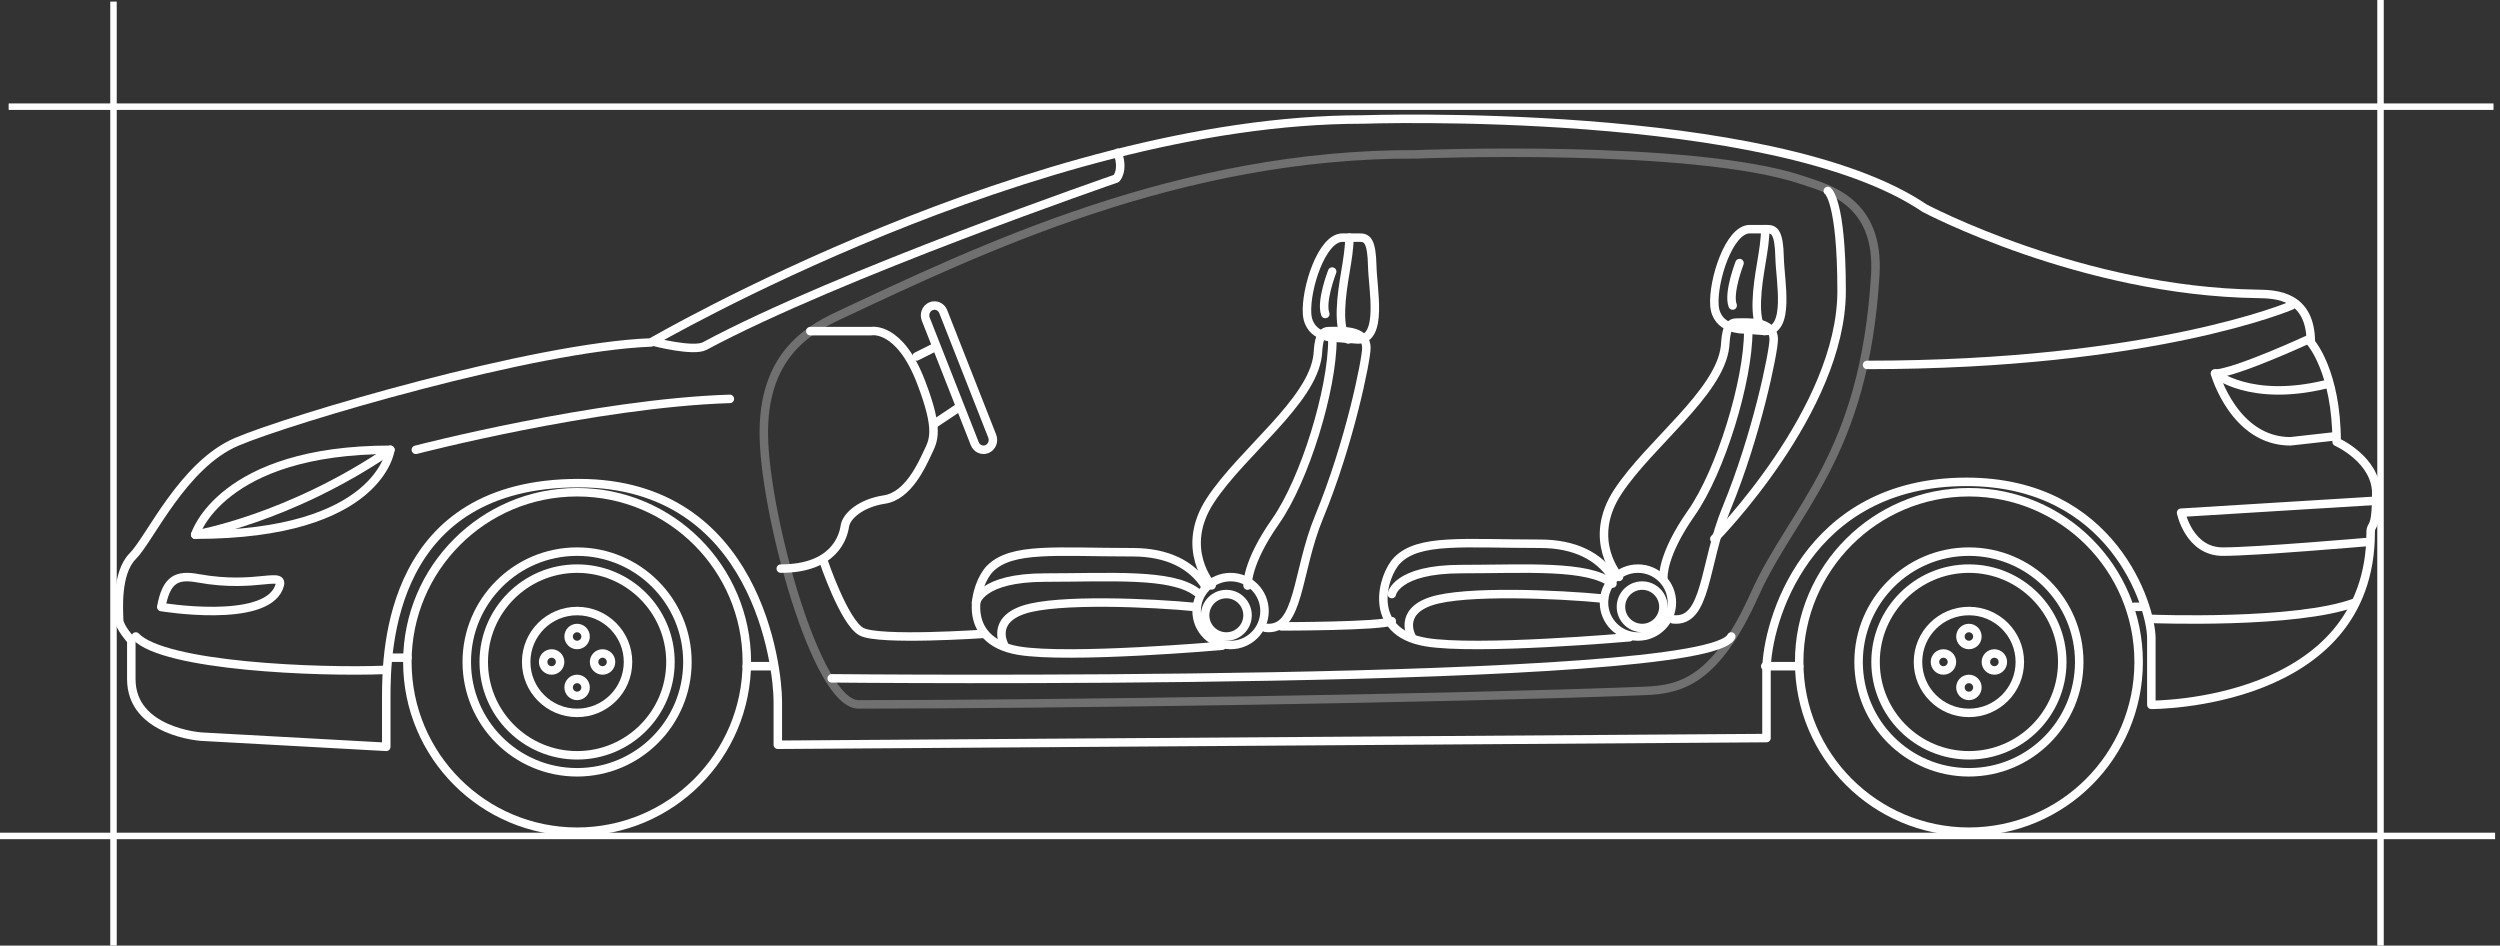 <svg width="193" height="73" viewBox="0 0 193 73" fill="none" xmlns="http://www.w3.org/2000/svg">
<rect x="0" y="0" width="193" height="73" fill="#333333" stroke="none"/>
<path opacity="0.3" fill-rule="evenodd" clip-rule="evenodd" d="M144.772 21.235C143.915 35.326 138.449 39.235 135.46 45.892C132.47 52.548 129.791 53.229 126.973 53.339C111.9 53.925 81.384 54.379 66.274 54.379C63.01 54.379 59.078 39.79 58.968 33.689C58.858 27.587 62.248 25.532 64.724 24.369C75.655 19.237 91.098 11.832 109.363 11.915C109.363 11.915 130.708 11.053 139.168 13.912C141.152 14.583 145.117 15.549 144.772 21.235Z" stroke="white" stroke-width="0.655" stroke-linecap="round" stroke-linejoin="round"/>
<path d="M93.05 45.244C92.028 43.612 90.135 42.633 87.447 42.633C81.546 42.633 78.098 42.209 76.422 43.907C75.287 45.058 73.986 49.439 78.63 50.228C82.526 50.889 94.345 49.852 94.345 49.852" stroke="white" stroke-width="0.655" stroke-linecap="round" stroke-linejoin="round"/>
<path fill-rule="evenodd" clip-rule="evenodd" d="M97.621 47.172C97.621 48.621 96.448 49.793 95 49.793C93.552 49.793 92.379 48.621 92.379 47.172C92.379 45.725 93.552 44.552 95 44.552C96.448 44.552 97.621 45.725 97.621 47.172Z" stroke="white" stroke-width="0.655" stroke-linecap="round" stroke-linejoin="round"/>
<path fill-rule="evenodd" clip-rule="evenodd" d="M96.31 47.5C96.31 48.405 95.578 49.138 94.673 49.138C93.768 49.138 93.034 48.405 93.034 47.5C93.034 46.596 93.768 45.862 94.673 45.862C95.578 45.862 96.31 46.596 96.31 47.5Z" stroke="white" stroke-width="0.655" stroke-linecap="round" stroke-linejoin="round"/>
<path d="M75.345 46.517C75.345 46.517 75.674 44.588 80.701 44.588C85.728 44.588 90.452 44.239 92.379 45.712" stroke="white" stroke-width="0.655" stroke-linecap="round" stroke-linejoin="round"/>
<path d="M77.525 49.793C77.525 49.793 76.469 47.917 79.043 47.066C81.618 46.213 88.882 46.523 92.379 46.871" stroke="white" stroke-width="0.655" stroke-linecap="round" stroke-linejoin="round"/>
<path d="M93.54 45.192C93.54 45.192 90.993 42.364 93.445 38.624C95.895 34.884 101.304 30.995 101.724 27.42C101.781 26.937 101.747 25.561 102.569 25.561C103.437 25.561 105.483 25.361 105.483 26.86C105.483 27.796 104.175 34.254 101.833 39.912C100.056 44.204 100.362 48.763 97.706 48.469" stroke="white" stroke-width="0.655" stroke-linecap="round" stroke-linejoin="round"/>
<path d="M96.311 45.207C96.311 45.207 96.191 43.502 98.468 40.259C100.745 37.016 102.862 30.032 102.862 26.207" stroke="white" stroke-width="0.655" stroke-linecap="round" stroke-linejoin="round"/>
<path fill-rule="evenodd" clip-rule="evenodd" d="M103.115 26.079C103.115 26.079 101.035 26.12 100.906 24.228C100.776 22.335 102.032 18.345 103.635 18.345H104.979C105.542 18.345 105.895 18.59 105.937 20.537C105.976 22.339 106.792 26.207 104.83 26.207L103.115 26.079Z" stroke="white" stroke-width="0.655" stroke-linecap="round" stroke-linejoin="round"/>
<path d="M104.081 26.207C104.081 26.207 103.458 25.99 103.522 23.913C103.586 21.836 104.172 19.965 104.172 18.345" stroke="white" stroke-width="0.655" stroke-linecap="round" stroke-linejoin="round"/>
<path d="M102.844 20.965C102.844 20.965 101.945 23.269 102.313 24.241" stroke="white" stroke-width="0.655" stroke-linecap="round" stroke-linejoin="round"/>
<path d="M124.498 44.589C123.476 42.958 121.583 41.978 118.895 41.978C112.995 41.978 109.546 41.553 107.87 43.252C106.735 44.403 105.434 48.784 110.078 49.572C113.974 50.234 125.793 49.197 125.793 49.197" stroke="white" stroke-width="0.655" stroke-linecap="round" stroke-linejoin="round"/>
<path fill-rule="evenodd" clip-rule="evenodd" d="M129.069 46.517C129.069 47.965 127.896 49.138 126.448 49.138C125.001 49.138 123.828 47.965 123.828 46.517C123.828 45.069 125.001 43.897 126.448 43.897C127.896 43.897 129.069 45.069 129.069 46.517Z" stroke="white" stroke-width="0.655" stroke-linecap="round" stroke-linejoin="round"/>
<path fill-rule="evenodd" clip-rule="evenodd" d="M128.414 46.844C128.414 47.749 127.68 48.483 126.775 48.483C125.871 48.483 125.138 47.749 125.138 46.844C125.138 45.94 125.871 45.207 126.775 45.207C127.68 45.207 128.414 45.94 128.414 46.844Z" stroke="white" stroke-width="0.655" stroke-linecap="round" stroke-linejoin="round"/>
<path d="M107.448 45.862C107.448 45.862 107.777 43.933 112.804 43.933C117.831 43.933 122.555 43.583 124.483 45.056" stroke="white" stroke-width="0.655" stroke-linecap="round" stroke-linejoin="round"/>
<path d="M108.973 49.138C108.973 49.138 107.917 47.262 110.491 46.41C113.067 45.558 120.33 45.868 123.828 46.216" stroke="white" stroke-width="0.655" stroke-linecap="round" stroke-linejoin="round"/>
<path d="M124.988 44.537C124.988 44.537 122.442 41.708 124.893 37.969C127.344 34.229 132.752 30.339 133.172 26.765C133.229 26.282 133.196 24.905 134.017 24.905C134.885 24.905 136.931 24.706 136.931 26.205C136.931 27.142 135.624 33.599 133.282 39.257C131.504 43.549 131.811 48.108 129.155 47.814" stroke="white" stroke-width="0.655" stroke-linecap="round" stroke-linejoin="round"/>
<path d="M128.415 44.552C128.415 44.552 128.295 42.847 130.572 39.604C132.849 36.361 134.966 29.376 134.966 25.552" stroke="white" stroke-width="0.655" stroke-linecap="round" stroke-linejoin="round"/>
<path fill-rule="evenodd" clip-rule="evenodd" d="M134.564 25.424C134.564 25.424 132.484 25.465 132.354 23.572C132.223 21.68 133.481 17.69 135.084 17.69H136.427C136.99 17.69 137.343 17.935 137.385 19.882C137.424 21.684 138.24 25.552 136.278 25.552L134.564 25.424Z" stroke="white" stroke-width="0.655" stroke-linecap="round" stroke-linejoin="round"/>
<path d="M136.184 25.552C136.184 25.552 135.561 25.335 135.625 23.258C135.69 21.181 136.276 19.31 136.276 17.69" stroke="white" stroke-width="0.655" stroke-linecap="round" stroke-linejoin="round"/>
<path d="M134.292 20.31C134.292 20.31 133.394 22.614 133.762 23.586" stroke="white" stroke-width="0.655" stroke-linecap="round" stroke-linejoin="round"/>
<path fill-rule="evenodd" clip-rule="evenodd" d="M183.016 41.088C183.016 54.496 166.084 54.413 166.084 54.413V49.282C166.084 46.799 163.097 37.199 151.81 37.199C139.443 37.199 136.373 48.082 136.373 51.764V56.979L60.047 57.496V54.137C60.047 51.564 58.495 37.298 44.678 37.298C30.108 37.298 29.819 50.109 29.819 53.792V57.655L15.53 56.868C15.53 56.868 10.137 56.51 10.137 52.427V49.447C10.137 49.447 9.196 48.4 9.196 47.848C9.196 47.295 8.919 44.261 10.247 42.936C11.575 41.612 14.12 35.875 18.271 34.109C22.421 32.343 41.232 26.77 50.251 26.439C50.251 26.439 79.852 9.225 105.166 9.225C105.166 9.225 136.843 8.121 148.573 16.067C148.573 16.067 160.692 22.504 174.301 22.688C175.691 22.706 178.396 22.797 178.396 26.439C178.396 26.439 180.388 28.703 180.388 34.111C180.388 34.111 183.448 35.473 183.448 38.089C183.448 41.109 183.016 40.331 183.016 41.088Z" stroke="white" stroke-width="0.655" stroke-linecap="round" stroke-linejoin="round"/>
<path d="M50.448 26.382C50.448 26.382 53.531 27.185 54.406 26.714C64.685 21.188 86.178 13.783 86.178 13.783C86.178 13.783 86.783 13.175 86.288 11.793" stroke="white" stroke-width="0.655" stroke-linecap="round" stroke-linejoin="round"/>
<path d="M178.195 26.207C178.195 26.207 172.593 28.791 171 28.846C171 28.846 172.482 34.069 176.822 34.069L180.172 33.694" stroke="white" stroke-width="0.655" stroke-linecap="round" stroke-linejoin="round"/>
<path d="M171 28.828C171 28.828 173.712 31.079 179.517 29.68" stroke="white" stroke-width="0.655" stroke-linecap="round" stroke-linejoin="round"/>
<path d="M166.086 47.777C166.086 47.777 177.257 48.215 181.81 46.517" stroke="white" stroke-width="0.655" stroke-linecap="round" stroke-linejoin="round"/>
<path d="M182.828 41.836C182.828 41.836 174.192 42.586 171.596 42.586C168.999 42.586 168.379 39.581 168.379 39.581L183.448 38.655" stroke="white" stroke-width="0.655" stroke-linecap="round" stroke-linejoin="round"/>
<path d="M176.897 23.586C176.897 23.586 166.227 28.172 144.138 28.172" stroke="white" stroke-width="0.655" stroke-linecap="round" stroke-linejoin="round"/>
<path d="M10.483 49.138C12.676 51.446 24.563 51.926 29.81 51.713" stroke="white" stroke-width="0.655" stroke-linecap="round" stroke-linejoin="round"/>
<path fill-rule="evenodd" clip-rule="evenodd" d="M21.528 45.373C22.112 43.941 19.924 45.488 15.303 44.644C13.626 44.337 12.847 44.73 12.448 46.861C12.448 46.861 20.382 48.185 21.528 45.373Z" stroke="white" stroke-width="0.655" stroke-linecap="round" stroke-linejoin="round"/>
<path fill-rule="evenodd" clip-rule="evenodd" d="M15.069 41.276C15.069 41.276 17.045 34.724 30.138 34.724C30.138 34.724 29.348 41.276 15.069 41.276Z" stroke="white" stroke-width="0.655" stroke-linecap="round" stroke-linejoin="round"/>
<path d="M15.069 41.276C15.069 41.276 22.293 40.07 30.138 34.724" stroke="white" stroke-width="0.655" stroke-linecap="round" stroke-linejoin="round"/>
<path d="M32.103 34.724C32.103 34.724 45.972 31.12 56.345 30.793" stroke="white" stroke-width="0.655" stroke-linecap="round" stroke-linejoin="round"/>
<path fill-rule="evenodd" clip-rule="evenodd" d="M31.448 51.103C31.448 58.341 37.316 64.207 44.553 64.207C51.789 64.207 57.655 58.341 57.655 51.103C57.655 43.867 51.789 38 44.553 38C37.316 38 31.448 43.867 31.448 51.103Z" stroke="white" stroke-width="0.655" stroke-linecap="round" stroke-linejoin="round"/>
<path fill-rule="evenodd" clip-rule="evenodd" d="M36.035 51.103C36.035 55.808 39.847 59.621 44.552 59.621C49.255 59.621 53.069 55.808 53.069 51.103C53.069 46.4 49.255 42.586 44.552 42.586C39.847 42.586 36.035 46.4 36.035 51.103Z" stroke="white" stroke-width="0.655" stroke-linecap="round" stroke-linejoin="round"/>
<path fill-rule="evenodd" clip-rule="evenodd" d="M37.345 51.103C37.345 55.083 40.572 58.31 44.553 58.31C48.532 58.31 51.759 55.083 51.759 51.103C51.759 47.124 48.532 43.897 44.553 43.897C40.572 43.897 37.345 47.124 37.345 51.103Z" stroke="white" stroke-width="0.655" stroke-linecap="round" stroke-linejoin="round"/>
<path fill-rule="evenodd" clip-rule="evenodd" d="M40.621 51.103C40.621 53.275 42.381 55.035 44.553 55.035C46.723 55.035 48.483 53.275 48.483 51.103C48.483 48.931 46.723 47.172 44.553 47.172C42.381 47.172 40.621 48.931 40.621 51.103Z" stroke="white" stroke-width="0.655" stroke-linecap="round" stroke-linejoin="round"/>
<path fill-rule="evenodd" clip-rule="evenodd" d="M43.897 49.138C43.897 49.5 44.189 49.793 44.552 49.793C44.913 49.793 45.207 49.5 45.207 49.138C45.207 48.776 44.913 48.483 44.552 48.483C44.189 48.483 43.897 48.776 43.897 49.138Z" stroke="white" stroke-width="0.655" stroke-linecap="round" stroke-linejoin="round"/>
<path fill-rule="evenodd" clip-rule="evenodd" d="M43.897 53.068C43.897 53.43 44.189 53.724 44.552 53.724C44.913 53.724 45.207 53.43 45.207 53.068C45.207 52.707 44.913 52.414 44.552 52.414C44.189 52.414 43.897 52.707 43.897 53.068Z" stroke="white" stroke-width="0.655" stroke-linecap="round" stroke-linejoin="round"/>
<path fill-rule="evenodd" clip-rule="evenodd" d="M41.931 51.104C41.931 51.465 42.223 51.759 42.586 51.759C42.948 51.759 43.241 51.465 43.241 51.104C43.241 50.743 42.948 50.448 42.586 50.448C42.223 50.448 41.931 50.743 41.931 51.104Z" stroke="white" stroke-width="0.655" stroke-linecap="round" stroke-linejoin="round"/>
<path fill-rule="evenodd" clip-rule="evenodd" d="M45.862 51.104C45.862 51.465 46.155 51.759 46.518 51.759C46.879 51.759 47.172 51.465 47.172 51.104C47.172 50.743 46.879 50.448 46.518 50.448C46.155 50.448 45.862 50.743 45.862 51.104Z" stroke="white" stroke-width="0.655" stroke-linecap="round" stroke-linejoin="round"/>
<path fill-rule="evenodd" clip-rule="evenodd" d="M138.897 51.103C138.897 58.341 144.764 64.207 152.001 64.207C159.237 64.207 165.103 58.341 165.103 51.103C165.103 43.867 159.237 38 152.001 38C144.764 38 138.897 43.867 138.897 51.103Z" stroke="white" stroke-width="0.655" stroke-linecap="round" stroke-linejoin="round"/>
<path fill-rule="evenodd" clip-rule="evenodd" d="M143.483 51.103C143.483 55.808 147.296 59.621 152.001 59.621C156.704 59.621 160.517 55.808 160.517 51.103C160.517 46.4 156.704 42.586 152.001 42.586C147.296 42.586 143.483 46.4 143.483 51.103Z" stroke="white" stroke-width="0.655" stroke-linecap="round" stroke-linejoin="round"/>
<path fill-rule="evenodd" clip-rule="evenodd" d="M144.793 51.103C144.793 55.083 148.019 58.31 152.001 58.31C155.981 58.31 159.207 55.083 159.207 51.103C159.207 47.124 155.981 43.897 152.001 43.897C148.019 43.897 144.793 47.124 144.793 51.103Z" stroke="white" stroke-width="0.655" stroke-linecap="round" stroke-linejoin="round"/>
<path fill-rule="evenodd" clip-rule="evenodd" d="M148.069 51.103C148.069 53.275 149.83 55.035 152.001 55.035C154.171 55.035 155.931 53.275 155.931 51.103C155.931 48.931 154.171 47.172 152.001 47.172C149.83 47.172 148.069 48.931 148.069 51.103Z" stroke="white" stroke-width="0.655" stroke-linecap="round" stroke-linejoin="round"/>
<path fill-rule="evenodd" clip-rule="evenodd" d="M151.345 49.138C151.345 49.5 151.637 49.793 152 49.793C152.362 49.793 152.655 49.5 152.655 49.138C152.655 48.776 152.362 48.483 152 48.483C151.637 48.483 151.345 48.776 151.345 49.138Z" stroke="white" stroke-width="0.655" stroke-linecap="round" stroke-linejoin="round"/>
<path fill-rule="evenodd" clip-rule="evenodd" d="M151.345 53.068C151.345 53.43 151.637 53.724 152 53.724C152.362 53.724 152.655 53.43 152.655 53.068C152.655 52.707 152.362 52.414 152 52.414C151.637 52.414 151.345 52.707 151.345 53.068Z" stroke="white" stroke-width="0.655" stroke-linecap="round" stroke-linejoin="round"/>
<path fill-rule="evenodd" clip-rule="evenodd" d="M149.379 51.104C149.379 51.465 149.671 51.759 150.033 51.759C150.396 51.759 150.69 51.465 150.69 51.104C150.69 50.743 150.396 50.448 150.033 50.448C149.671 50.448 149.379 50.743 149.379 51.104Z" stroke="white" stroke-width="0.655" stroke-linecap="round" stroke-linejoin="round"/>
<path fill-rule="evenodd" clip-rule="evenodd" d="M153.31 51.104C153.31 51.465 153.603 51.759 153.967 51.759C154.328 51.759 154.621 51.465 154.621 51.104C154.621 50.743 154.328 50.448 153.967 50.448C153.603 50.448 153.31 50.743 153.31 51.104Z" stroke="white" stroke-width="0.655" stroke-linecap="round" stroke-linejoin="round"/>
<path d="M57.655 51.431H59.621" stroke="white" stroke-width="0.655" stroke-linecap="round" stroke-linejoin="round"/>
<path d="M164.776 46.845H165.431" stroke="white" stroke-width="0.655" stroke-linecap="round" stroke-linejoin="round"/>
<path d="M136.276 51.431H138.897" stroke="white" stroke-width="0.655" stroke-linecap="round" stroke-linejoin="round"/>
<path d="M30.138 50.776H31.448" stroke="white" stroke-width="0.655" stroke-linecap="round" stroke-linejoin="round"/>
<path d="M64.207 52.367C64.207 52.367 131.83 53.059 133.655 49.138" stroke="white" stroke-width="0.655" stroke-linecap="round" stroke-linejoin="round"/>
<path d="M62.554 25.563H67.277C67.277 25.563 69.441 25.143 71.11 29.508C72.555 33.285 72.055 34.008 71.611 34.953C71.166 35.897 70.11 38.286 68.276 38.563C66.456 38.838 65.332 39.842 65.221 40.619C65.11 41.397 64.443 43.897 60.276 43.897" stroke="white" stroke-width="0.655" stroke-linecap="round" stroke-linejoin="round"/>
<path fill-rule="evenodd" clip-rule="evenodd" d="M76.596 33.664C76.755 34.05 76.583 34.497 76.212 34.663C75.842 34.828 75.412 34.648 75.255 34.262L71.473 24.647C71.314 24.261 71.486 23.813 71.856 23.648C72.227 23.482 72.656 23.662 72.814 24.048L76.596 33.664Z" stroke="white" stroke-width="0.655" stroke-linecap="round" stroke-linejoin="round"/>
<path d="M70.759 27.517L72.069 26.862" stroke="white" stroke-width="0.655" stroke-linecap="round" stroke-linejoin="round"/>
<path d="M72.069 32.759L74.034 31.448" stroke="white" stroke-width="0.655" stroke-linecap="round" stroke-linejoin="round"/>
<path d="M63.552 43.241C63.552 43.241 65.159 48.049 66.515 48.77C67.871 49.491 76 48.93 76 48.93" stroke="white" stroke-width="0.655" stroke-linecap="round" stroke-linejoin="round"/>
<path d="M98.931 48.357C98.931 48.357 106.629 48.357 107.448 47.954" stroke="white" stroke-width="0.655" stroke-linecap="round" stroke-linejoin="round"/>
<path d="M132.345 41.603C132.345 41.603 142.172 31.671 142.172 22.473C142.172 15.419 141.106 14.741 141.106 14.741" stroke="white" stroke-width="0.655" stroke-linecap="round" stroke-linejoin="round"/>
<path d="M0 64.534H192.621" stroke="white" stroke-width="0.5"/>
<path d="M0.668 8.235H192.499" stroke="white" stroke-width="0.5"/>
<path d="M8.762 73V0.123" stroke="white" stroke-width="0.5"/>
<path d="M183.776 73V0" stroke="white" stroke-width="0.5"/>
</svg>
